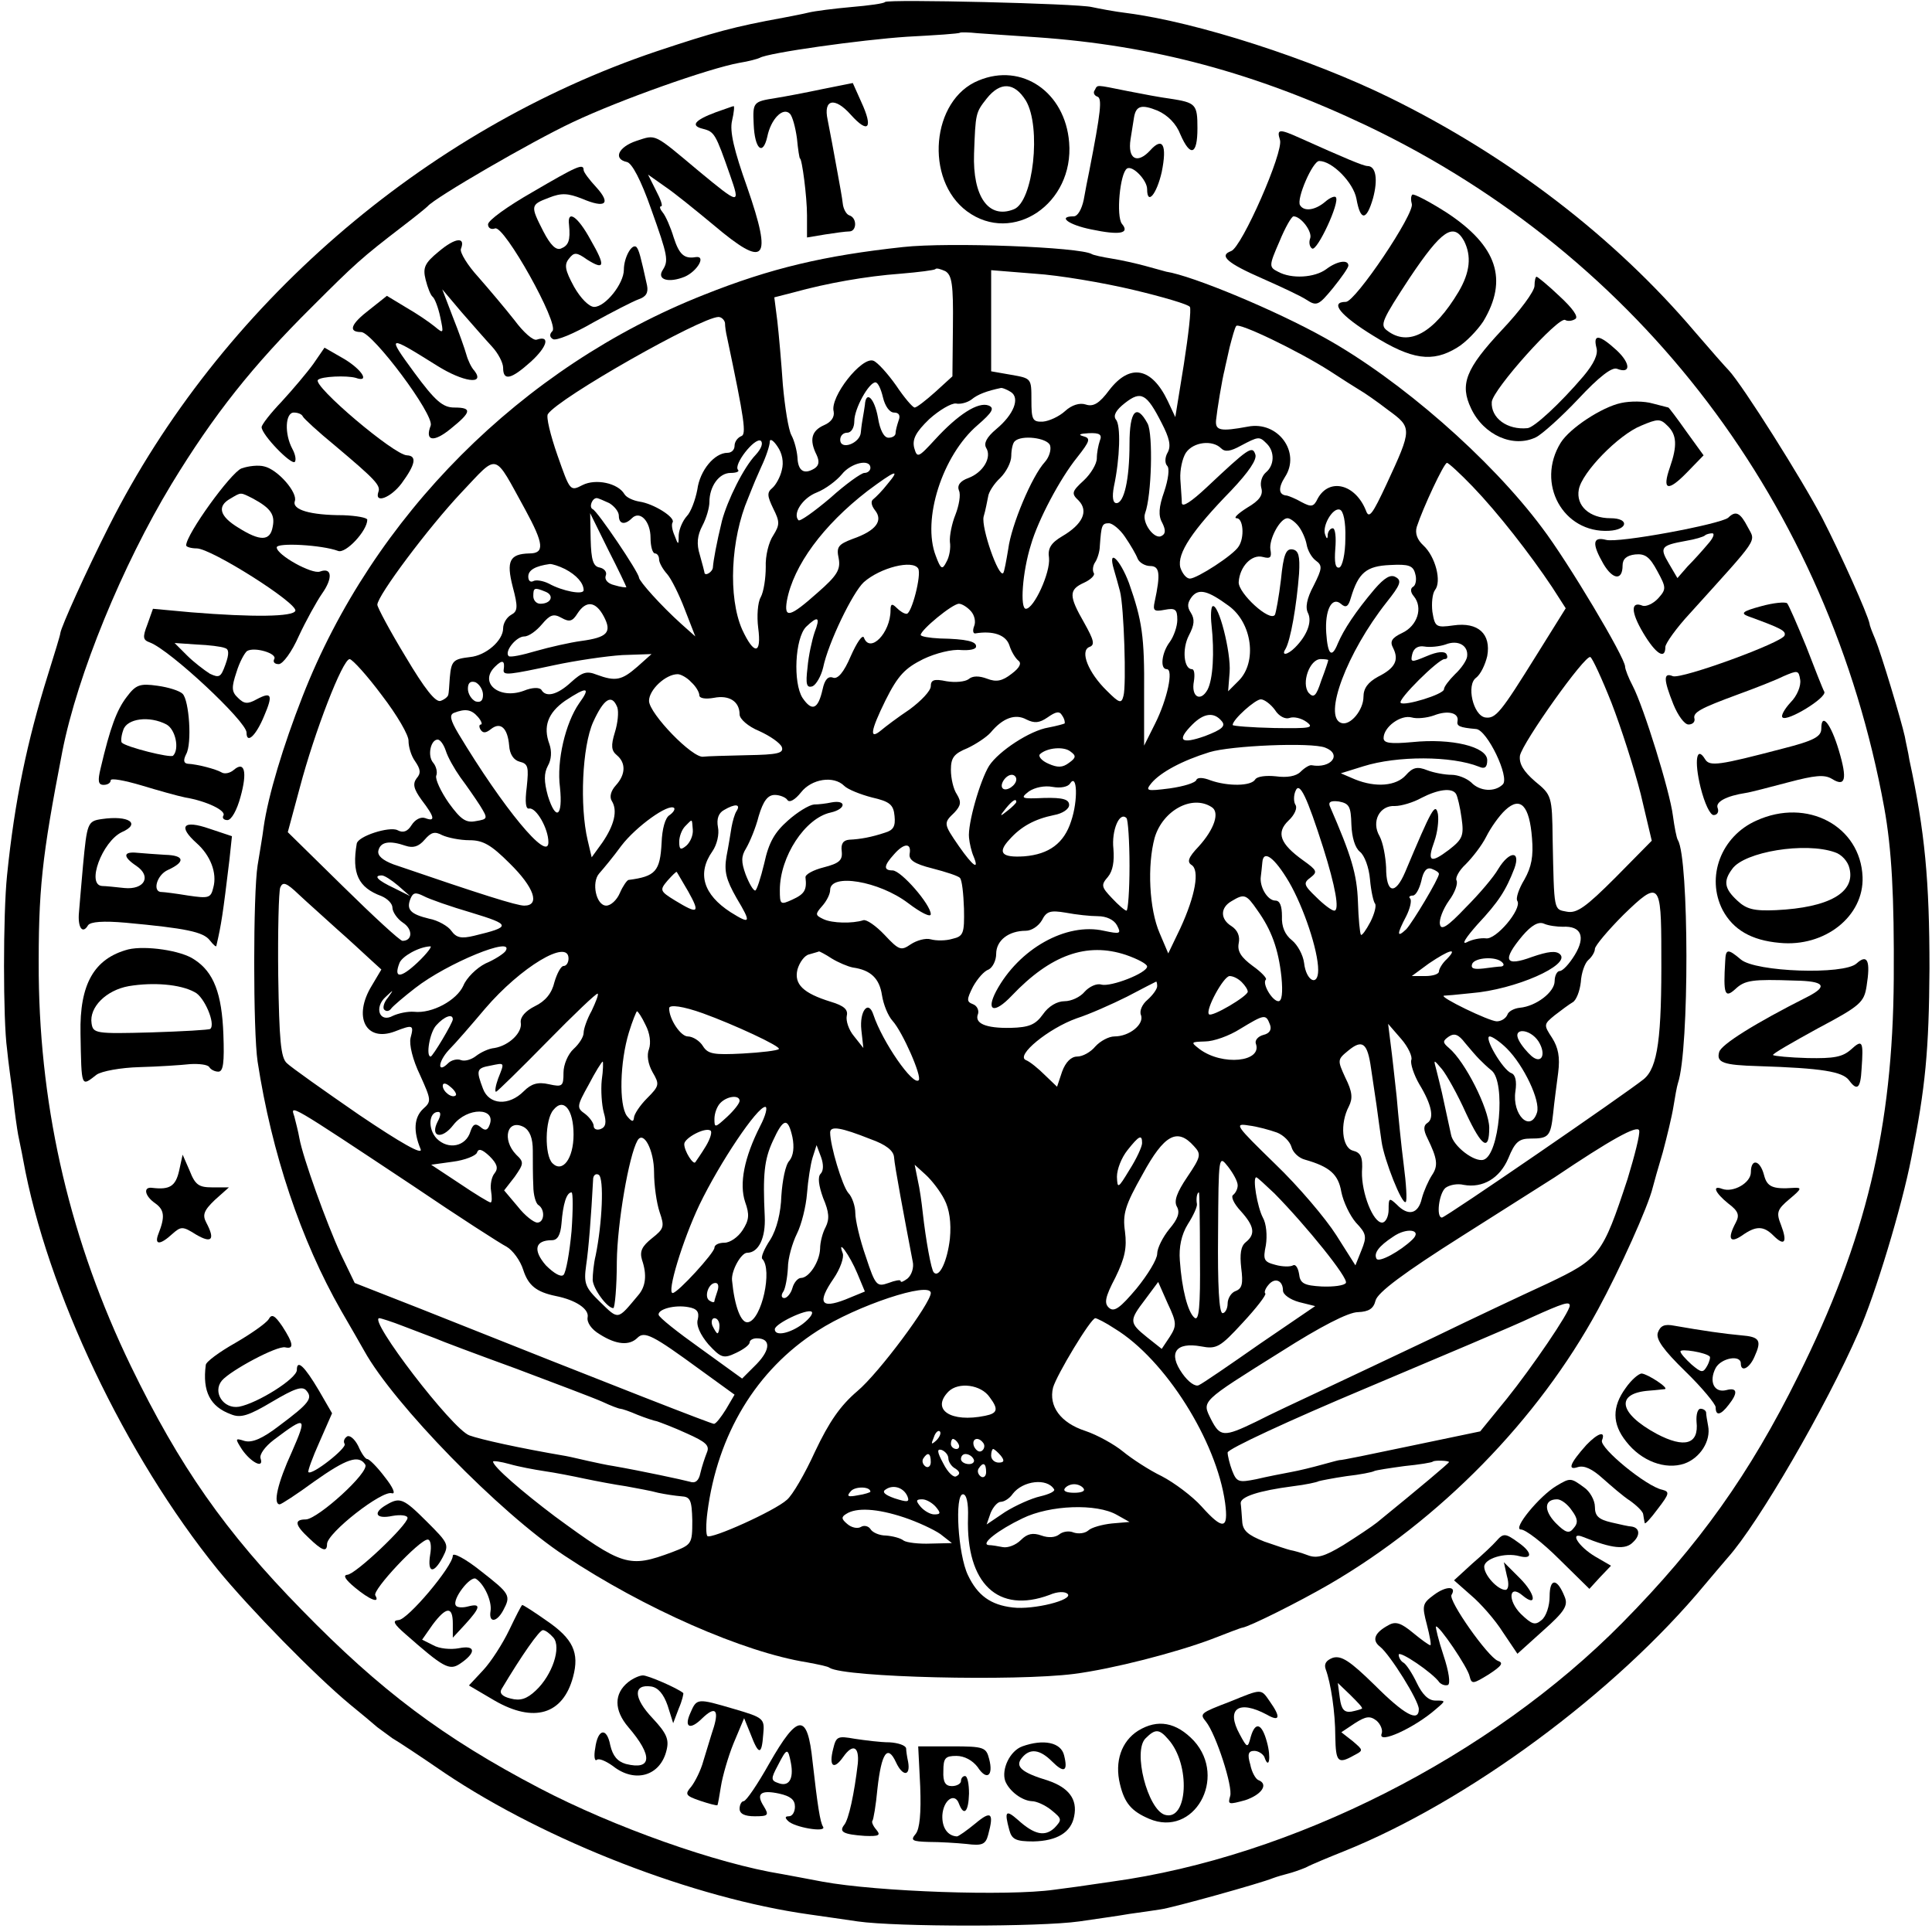 <?xml version="1.0" standalone="no"?>
<!DOCTYPE svg PUBLIC "-//W3C//DTD SVG 20010904//EN"
 "http://www.w3.org/TR/2001/REC-SVG-20010904/DTD/svg10.dtd">
<svg version="1.0" xmlns="http://www.w3.org/2000/svg"
 width="384pt" height="384pt" viewBox="0 0 384 384"
 preserveAspectRatio="xMidYMid meet">
<g transform="translate(0,384) scale(0.1,-0.1)"
fill="#000000" stroke="none">
<path d="M1759 3836 c-2 -3 -32 -7 -67 -10 -34 -3 -73 -8 -85 -11 -12 -3 -34
-7 -49 -10 -99 -18 -139 -29 -253 -67 -463 -156 -868 -507 -1088 -943 -47 -93
-95 -200 -97 -213 0 -4 -12 -42 -25 -84 -41 -131 -66 -250 -81 -398 -8 -77 -8
-288 0 -345 2 -22 8 -65 12 -95 3 -30 8 -64 10 -75 2 -11 7 -33 10 -50 47
-260 203 -588 387 -815 63 -77 193 -210 263 -268 21 -17 46 -38 54 -45 8 -6
22 -16 30 -22 9 -5 56 -36 104 -69 203 -136 496 -249 724 -281 20 -3 64 -9 97
-14 77 -11 362 -11 440 0 33 5 78 11 100 15 22 3 50 7 62 9 23 3 199 52 223
62 8 3 22 7 30 9 8 2 23 7 35 12 11 6 45 20 75 32 247 99 540 315 719 531 14
17 35 41 45 53 61 68 196 301 260 448 33 74 86 249 105 347 28 139 35 214 36
376 0 174 -9 272 -40 415 -2 14 -7 34 -9 46 -7 32 -47 165 -59 194 -6 14 -11
27 -11 30 -4 20 -58 140 -94 210 -39 75 -158 264 -186 294 -6 6 -36 40 -66 75
-162 191 -372 351 -608 467 -157 77 -383 150 -522 168 -25 3 -56 9 -70 12 -28
7 -405 16 -411 10z m301 -70 c232 -16 436 -71 657 -176 544 -260 918 -753
1028 -1355 15 -83 20 -176 19 -340 -2 -296 -55 -519 -190 -790 -96 -194 -197
-336 -349 -490 -262 -266 -657 -466 -1016 -515 -46 -7 -97 -14 -114 -16 -92
-13 -351 -4 -460 16 -27 5 -63 12 -80 15 -131 21 -336 94 -483 171 -191 100
-316 194 -472 354 -152 155 -243 285 -340 485 -119 246 -180 504 -183 776 -1
171 6 234 47 446 30 152 119 369 217 531 84 138 161 235 279 352 86 86 98 97
180 160 25 19 47 37 50 40 14 17 207 129 288 167 95 45 271 107 331 118 19 3
37 8 41 10 16 10 202 36 293 42 56 3 103 6 105 8 1 1 17 1 35 -1 17 -1 70 -5
117 -8z"/>
<path d="M1945 3680 c-94 -38 -108 -197 -23 -260 91 -67 213 15 203 137 -8
100 -94 159 -180 123z m94 -40 c31 -52 15 -201 -24 -216 -50 -20 -82 25 -79
111 3 80 3 81 25 109 27 34 55 33 78 -4z"/>
<path d="M1635 3663 c-33 -7 -75 -15 -94 -18 -44 -7 -45 -8 -43 -52 2 -49 18
-64 27 -25 7 35 31 60 45 46 5 -5 11 -27 14 -49 2 -22 5 -40 6 -40 4 0 14 -76
14 -113 l0 -44 36 6 c19 3 41 6 48 6 15 0 16 27 0 32 -6 2 -12 13 -13 24 -1
10 -6 37 -10 59 -4 22 -9 49 -11 60 -2 11 -6 32 -9 47 -9 41 14 46 46 10 35
-39 45 -27 21 25 l-17 38 -60 -12z"/>
<path d="M2176 3661 c-4 -5 -1 -11 5 -13 10 -3 7 -30 -16 -148 -3 -14 -8 -40
-11 -57 -4 -19 -12 -33 -20 -33 -33 0 -10 -17 35 -26 57 -12 77 -8 61 11 -12
15 -4 101 10 110 11 7 40 -23 40 -41 0 -33 19 -10 29 34 11 54 2 71 -23 43
-26 -28 -45 -17 -39 22 3 18 6 37 7 44 4 23 15 26 47 13 20 -9 37 -26 45 -47
20 -46 34 -41 34 12 0 48 -3 51 -55 59 -16 2 -54 9 -84 15 -65 13 -59 13 -65
2z"/>
<path d="M1423 3617 c-43 -16 -51 -27 -26 -33 23 -6 25 -9 54 -92 21 -60 19
-59 -61 7 -92 77 -85 74 -125 61 -36 -12 -47 -36 -19 -42 10 -2 28 -36 48 -93
34 -95 35 -103 23 -122 -12 -19 12 -26 44 -13 25 11 43 42 22 39 -23 -4 -33 5
-44 39 -6 20 -16 43 -22 50 -5 6 -7 12 -3 12 4 0 -1 14 -10 31 l-16 32 34 -24
c18 -12 61 -47 96 -76 104 -88 118 -72 67 75 -26 73 -35 111 -30 132 4 17 5
30 3 29 -2 0 -17 -6 -35 -12z"/>
<path d="M2544 3562 c8 -23 -76 -214 -97 -221 -25 -9 -8 -24 63 -55 36 -16 75
-34 87 -42 20 -13 24 -11 52 23 17 21 31 41 31 45 0 13 -23 9 -44 -7 -23 -17
-69 -20 -96 -5 -18 9 -18 12 3 60 11 27 24 50 28 50 15 0 38 -31 33 -44 -3 -8
-1 -17 4 -20 10 -6 56 93 47 102 -2 3 -12 -1 -21 -9 -20 -17 -42 -20 -50 -7
-8 12 25 88 38 88 26 0 68 -43 74 -75 8 -45 20 -44 33 1 10 37 6 64 -11 64 -8
0 -46 16 -135 56 -40 18 -46 18 -39 -4z"/>
<path d="M1058 3458 c-49 -28 -88 -56 -88 -64 0 -7 6 -11 14 -8 18 7 128 -190
114 -204 -6 -6 -6 -12 1 -16 6 -4 42 11 80 33 38 21 79 42 90 46 15 5 20 13
17 28 -13 59 -16 70 -21 76 -9 8 -25 -21 -25 -45 0 -28 -37 -74 -59 -74 -10 0
-27 17 -40 40 -18 33 -20 44 -10 56 10 13 15 13 36 -2 35 -22 37 -13 7 39 -26
48 -47 61 -43 30 3 -31 -1 -41 -16 -47 -10 -4 -21 7 -35 34 -26 51 -26 53 11
67 25 10 38 9 66 -2 47 -20 58 -10 28 23 -14 15 -25 30 -25 34 0 14 -13 8
-102 -44z"/>
<path d="M2807 3453 c-3 -3 -3 -11 -1 -18 7 -18 -112 -195 -131 -195 -33 0
-11 -27 54 -67 77 -48 118 -54 167 -24 17 10 40 34 52 52 50 83 28 150 -72
216 -36 23 -67 39 -69 36z m103 -92 c15 -30 12 -62 -11 -101 -49 -82 -99 -110
-142 -77 -15 11 -10 21 45 105 63 94 87 111 108 73z"/>
<path d="M872 3340 c-28 -23 -32 -32 -26 -56 4 -16 10 -31 14 -34 4 -3 11 -21
15 -40 7 -33 7 -34 -11 -19 -11 9 -36 26 -57 38 l-38 23 -34 -27 c-38 -29 -44
-45 -17 -45 23 -1 146 -165 138 -186 -12 -31 6 -34 40 -6 41 33 43 42 7 42
-23 0 -38 13 -80 70 -55 75 -53 75 46 13 51 -32 96 -39 74 -10 -6 6 -13 21
-16 32 -3 11 -15 45 -27 75 l-21 55 38 -45 c21 -24 48 -55 61 -69 12 -13 22
-32 22 -42 0 -27 16 -23 55 12 33 30 39 53 12 44 -7 -3 -27 15 -44 38 -18 23
-51 62 -72 86 -22 24 -37 49 -35 56 10 25 -11 23 -44 -5z"/>
<path d="M1795 3349 c-157 -17 -263 -42 -396 -95 -362 -143 -658 -440 -798
-799 -38 -97 -68 -196 -77 -259 -2 -17 -8 -51 -12 -76 -9 -57 -9 -330 0 -390
28 -182 86 -355 166 -495 19 -33 40 -69 46 -80 58 -105 269 -322 398 -407 158
-105 356 -192 482 -212 21 -4 42 -8 45 -11 31 -19 369 -27 486 -12 77 10 201
42 273 69 31 12 59 23 62 23 15 3 108 49 172 86 220 128 415 327 534 546 43
79 100 205 109 243 2 8 11 40 20 70 8 30 18 71 21 90 3 19 7 41 9 47 23 67 22
447 0 483 -3 5 -7 27 -10 49 -6 48 -58 216 -80 258 -8 15 -15 33 -15 38 0 18
-114 209 -165 276 -103 138 -282 294 -431 377 -98 55 -264 124 -316 132 -4 1
-22 6 -40 11 -18 5 -49 12 -68 15 -19 3 -37 7 -40 9 -23 14 -284 24 -375 14z
m99 -157 l-1 -100 -34 -31 c-19 -17 -37 -31 -41 -31 -4 0 -21 20 -37 44 -17
24 -37 46 -45 49 -23 9 -87 -72 -79 -101 2 -11 -5 -21 -19 -27 -25 -11 -30
-29 -15 -59 6 -13 5 -21 -4 -27 -21 -13 -33 -5 -34 22 -1 13 -6 33 -12 44 -6
11 -13 56 -17 100 -3 44 -8 101 -11 127 l-6 47 39 10 c65 18 143 32 212 37 36
3 67 7 69 9 2 3 11 0 20 -4 13 -8 16 -26 15 -109z m358 72 c59 -14 110 -29
113 -34 3 -5 -3 -56 -12 -114 l-17 -105 -15 32 c-32 67 -75 75 -116 22 -20
-27 -32 -34 -47 -29 -12 4 -28 -1 -41 -13 -12 -11 -32 -20 -44 -21 -21 -1 -23
4 -23 43 0 43 0 43 -40 50 l-40 7 0 100 0 101 87 -7 c48 -3 136 -18 195 -32z
m-811 -66 c0 -7 2 -20 4 -28 35 -166 39 -194 28 -197 -7 -3 -13 -11 -13 -19 0
-8 -6 -14 -14 -14 -26 0 -55 -35 -60 -73 -4 -21 -13 -45 -21 -53 -8 -9 -15
-25 -16 -37 0 -21 -1 -21 -8 -2 -5 11 -7 23 -4 27 5 10 -38 37 -66 41 -12 2
-26 8 -30 15 -13 22 -57 31 -83 18 -25 -13 -25 -12 -50 59 -14 40 -23 77 -19
82 21 32 303 192 339 193 6 0 12 -6 13 -12z m1203 -96 c23 -15 48 -31 58 -37
9 -5 35 -23 57 -40 48 -35 48 -37 -3 -147 -28 -60 -35 -70 -41 -53 -21 53 -73
66 -96 24 -8 -17 -13 -17 -32 -7 -12 7 -25 12 -29 13 -17 1 -18 15 -4 37 32
49 -14 112 -74 100 -54 -10 -65 -8 -63 13 2 20 12 81 17 100 1 6 6 26 10 45 5
19 10 38 13 42 4 8 123 -49 187 -90z m-889 -52 c4 -17 13 -30 22 -30 10 0 13
-6 9 -16 -3 -9 -6 -20 -6 -25 0 -5 -6 -9 -14 -9 -9 0 -17 15 -21 40 -7 39 -24
55 -26 25 -1 -8 -3 -19 -4 -25 -1 -5 -3 -18 -4 -29 -1 -22 -41 -37 -41 -15 0
8 6 14 14 14 8 0 14 10 14 23 0 25 29 77 42 77 5 0 11 -13 15 -30z m254 11
c19 -12 6 -45 -29 -74 -19 -16 -25 -28 -20 -37 12 -19 -6 -49 -35 -60 -17 -6
-23 -15 -19 -25 4 -8 0 -30 -7 -48 -7 -17 -12 -42 -11 -54 2 -12 -1 -30 -7
-40 -8 -16 -11 -15 -21 12 -28 72 13 200 83 260 30 26 34 34 22 39 -21 8 -61
-18 -106 -67 -34 -37 -36 -38 -42 -17 -4 17 3 31 30 57 20 18 44 32 53 31 9
-2 23 2 31 8 12 10 30 17 59 23 3 0 11 -3 19 -8z m300 -62 c15 -29 19 -45 12
-58 -6 -10 -6 -22 -1 -27 5 -5 2 -27 -6 -51 -11 -31 -12 -48 -4 -62 7 -14 7
-22 -1 -26 -14 -9 -40 26 -33 45 13 35 16 157 5 178 -22 41 -36 26 -36 -40 0
-72 -11 -118 -26 -118 -7 0 -9 12 -5 33 12 56 14 122 4 133 -6 8 0 19 18 33
32 25 43 19 73 -40z m-123 -35 c-3 -9 -6 -24 -6 -35 0 -11 -12 -31 -26 -44
-24 -22 -25 -26 -10 -40 20 -21 8 -47 -33 -71 -22 -13 -29 -24 -26 -43 3 -29
-30 -101 -46 -101 -12 0 -7 73 10 127 14 49 58 132 92 174 26 33 27 38 12 42
-11 3 -7 5 11 6 22 1 27 -3 22 -15z m-684 -28 c-24 -25 -56 -90 -67 -131 -11
-45 -17 -79 -18 -92 0 -10 -17 -20 -17 -10 0 1 -4 16 -9 34 -7 22 -5 39 5 58
8 15 14 36 14 47 0 31 19 58 42 58 12 0 18 3 15 6 -10 10 33 65 45 58 5 -4 2
-15 -10 -28z m52 -30 c-3 -14 -12 -30 -19 -36 -11 -9 -10 -16 2 -41 13 -26 13
-32 0 -53 -9 -13 -16 -41 -15 -63 0 -22 -4 -49 -10 -60 -6 -10 -8 -38 -5 -61
7 -53 -8 -55 -32 -3 -28 64 -23 179 12 261 3 8 7 17 8 20 1 3 9 22 18 42 10
21 17 43 17 50 0 7 7 3 15 -9 10 -14 13 -32 9 -47z m533 49 c3 -9 -2 -24 -10
-33 -26 -28 -67 -126 -73 -173 -4 -24 -8 -46 -10 -48 -9 -10 -44 90 -39 112 4
13 7 31 9 40 1 9 12 26 24 37 12 12 22 31 22 44 0 12 3 26 7 29 13 13 64 7 70
-8z m431 3 c16 -16 15 -43 -2 -57 -8 -7 -12 -20 -9 -31 4 -14 -4 -25 -28 -39
-19 -12 -28 -21 -21 -21 13 0 16 -38 4 -56 -10 -17 -83 -64 -97 -64 -7 0 -15
10 -19 22 -7 28 24 74 101 153 35 37 52 62 48 72 -6 18 -14 12 -97 -66 -30
-28 -48 -40 -49 -31 0 8 -2 30 -3 48 -1 18 4 41 11 52 15 22 53 26 70 9 8 -8
19 -6 39 5 36 19 37 19 52 4z m-1474 -131 c37 -68 39 -87 8 -87 -39 -1 -46
-15 -33 -66 11 -41 10 -49 -3 -56 -9 -5 -16 -17 -16 -27 0 -24 -34 -54 -66
-57 -33 -4 -37 -7 -40 -41 -1 -16 -2 -31 -3 -34 -1 -4 -7 -9 -15 -12 -10 -4
-32 24 -70 88 -31 51 -56 98 -56 103 0 18 102 154 167 223 75 79 63 82 127
-34z m686 83 c0 -5 -5 -10 -12 -10 -6 0 -37 -22 -68 -50 -32 -27 -60 -47 -63
-44 -12 13 8 44 36 55 18 7 40 24 50 36 18 23 57 32 57 13z m1197 -37 c50 -52
114 -134 158 -200 l27 -42 -58 -93 c-71 -114 -81 -127 -102 -124 -24 4 -38 65
-18 79 9 7 18 26 22 43 8 44 -18 68 -67 61 -35 -5 -37 -3 -42 27 -2 17 0 36 5
43 14 17 1 67 -23 89 -12 11 -17 24 -13 37 12 37 54 127 60 127 3 0 26 -21 51
-47z m-1163 5 c-10 -13 -23 -26 -28 -30 -6 -4 -4 -13 3 -22 17 -21 2 -41 -44
-57 -29 -11 -33 -16 -28 -39 4 -22 -3 -34 -42 -68 -55 -49 -67 -52 -61 -16 13
70 72 150 160 218 55 41 67 46 40 14z m-553 -38 c10 -6 19 -17 19 -25 0 -17
12 -19 26 -5 16 16 37 -6 37 -39 0 -17 4 -31 9 -31 4 0 8 -5 8 -12 0 -6 7 -19
16 -29 8 -9 24 -41 35 -70 l21 -54 -28 25 c-40 36 -83 84 -84 92 0 10 -83 133
-92 136 -8 4 -1 22 8 22 3 0 14 -5 25 -10z m1463 -70 c0 -31 -6 -56 -12 -58
-8 -2 -10 10 -8 37 2 23 0 41 -5 41 -5 0 -9 -6 -10 -12 0 -10 -2 -10 -5 -1 -7
17 15 55 29 50 7 -2 12 -24 11 -57z m-1429 -97 c-1 -1 -11 0 -24 4 -13 3 -20
11 -17 19 3 7 -3 14 -12 16 -13 2 -17 15 -18 56 l-1 52 36 -73 c20 -39 36 -73
36 -74z m1336 121 c7 -9 14 -25 16 -36 2 -12 10 -26 18 -32 14 -10 13 -16 -4
-50 -14 -26 -17 -44 -11 -55 8 -17 -2 -44 -26 -68 -15 -15 -28 -17 -19 -3 10
17 22 85 27 150 2 35 -1 46 -13 48 -13 2 -18 -10 -23 -60 -4 -34 -10 -66 -12
-70 -10 -15 -73 43 -72 65 2 31 26 56 48 50 15 -4 18 -1 15 15 -3 20 19 62 34
62 5 0 15 -7 22 -16z m-345 -21 c11 -16 22 -35 25 -43 3 -8 15 -15 25 -15 19
0 21 -15 9 -71 -4 -18 -1 -20 20 -16 21 4 25 1 25 -20 0 -13 -7 -33 -15 -44
-16 -21 -20 -54 -6 -54 14 0 1 -60 -23 -108 l-22 -44 0 104 c1 113 -4 145 -30
219 -18 48 -43 71 -30 27 4 -13 9 -32 12 -43 8 -30 13 -187 7 -208 -4 -16 -8
-15 -33 10 -37 36 -54 79 -35 87 12 4 9 14 -10 48 -31 54 -31 66 0 80 13 6 22
15 19 19 -3 5 -2 15 3 22 4 6 9 21 9 32 3 41 4 45 18 45 7 0 22 -12 32 -27z
m-1113 -64 c23 -12 37 -28 37 -42 0 -10 -42 -2 -69 13 -12 6 -26 8 -31 5 -6
-3 -10 1 -10 9 0 13 14 21 43 25 5 0 18 -4 30 -10z m702 1 c7 -12 -13 -90 -23
-90 -5 0 -13 5 -20 12 -9 9 -12 8 -12 -5 0 -45 -41 -87 -53 -54 -3 6 -14 -10
-26 -37 -14 -33 -26 -46 -35 -43 -10 4 -17 -4 -21 -23 -9 -40 -21 -45 -40 -17
-19 30 -15 118 7 141 24 23 29 20 17 -11 -5 -15 -12 -46 -14 -70 -4 -33 -2
-41 10 -37 7 3 17 20 21 37 10 49 59 150 81 170 33 29 97 45 108 27z m988 -11
c3 -10 1 -22 -4 -25 -6 -3 -6 -11 1 -19 19 -23 7 -59 -23 -73 -21 -10 -25 -17
-18 -30 12 -24 4 -40 -30 -57 -20 -11 -29 -23 -29 -40 0 -26 -26 -58 -44 -52
-37 12 11 140 90 240 27 34 31 43 18 50 -10 6 -22 -1 -42 -24 -38 -45 -61 -80
-73 -108 -12 -30 -20 -23 -23 21 -3 45 11 73 29 58 10 -9 15 -6 20 12 15 50
31 63 78 65 37 2 46 -1 50 -18z m-1729 -35 c18 -7 12 -24 -10 -24 -8 0 -14 7
-14 15 0 17 2 18 24 9z m1358 -28 c47 -34 57 -112 20 -149 l-21 -21 3 38 c3
39 -22 138 -34 131 -3 -2 -4 -19 -2 -37 6 -55 3 -108 -8 -129 -14 -25 -33 -14
-27 17 2 13 1 24 -4 24 -16 0 -20 40 -6 67 11 21 12 32 4 45 -8 12 -7 20 2 32
14 17 32 12 73 -18z m-1242 -21 c17 -32 7 -42 -45 -49 -22 -3 -62 -12 -90 -20
-27 -8 -51 -13 -54 -10 -9 9 15 39 31 39 9 0 24 11 35 24 16 19 23 22 39 13
16 -9 22 -7 32 9 17 26 36 24 52 -6z m730 10 c7 -8 10 -21 6 -30 -3 -8 -2 -14
2 -14 36 6 61 -3 68 -23 4 -13 12 -26 18 -31 7 -5 3 -14 -13 -26 -19 -15 -31
-17 -49 -10 -16 6 -29 6 -37 -1 -7 -5 -26 -7 -44 -4 -24 5 -31 3 -31 -10 0 -9
-19 -29 -42 -46 -24 -16 -49 -35 -56 -41 -25 -21 -22 -2 8 59 25 50 39 64 75
82 25 12 58 20 75 18 16 -1 30 1 30 7 1 10 -19 15 -72 16 -21 1 -38 4 -38 7 0
10 63 62 76 62 6 0 17 -7 24 -15z m986 -90 c-1 -8 -12 -24 -24 -35 -12 -12
-22 -25 -22 -30 0 -10 -79 -34 -86 -27 -7 6 75 87 87 87 6 0 7 4 4 10 -4 6
-18 5 -39 -4 -31 -13 -33 -13 -29 4 3 12 12 17 24 15 11 -2 30 0 42 4 25 10
46 -2 43 -24z m-1649 -20 c-31 -27 -43 -30 -81 -16 -20 8 -29 5 -51 -15 -27
-25 -50 -31 -59 -15 -4 5 -18 5 -35 -2 -49 -18 -90 16 -57 48 15 15 20 12 17
-7 -1 -11 12 -9 101 10 42 9 103 18 135 20 l58 2 -28 -25z m1936 -72 c19 -49
45 -130 58 -181 l22 -93 -72 -73 c-59 -59 -77 -72 -97 -68 -26 5 -25 -1 -28
144 -1 86 -2 88 -35 115 -23 20 -32 35 -30 51 5 26 130 202 140 196 4 -2 23
-43 42 -91z m-2444 15 c30 -39 54 -80 53 -91 0 -11 5 -29 13 -40 11 -16 12
-24 3 -34 -8 -11 -6 -21 10 -43 26 -34 28 -44 7 -36 -9 3 -20 -3 -27 -14 -8
-13 -17 -16 -28 -10 -16 8 -79 -12 -81 -27 -10 -59 3 -87 49 -104 12 -5 22
-15 22 -23 0 -8 9 -22 21 -30 20 -13 19 -36 -1 -36 -5 0 -58 49 -118 108
l-110 108 24 89 c29 110 85 255 99 255 6 -1 35 -33 64 -72z m1881 70 c0 -2 -6
-20 -14 -41 -10 -31 -15 -35 -25 -24 -15 19 2 67 24 67 8 0 15 -1 15 -2z
m-1266 -44 c9 -8 16 -20 16 -26 0 -6 12 -8 29 -5 30 6 51 -7 51 -33 0 -9 17
-24 39 -33 22 -10 42 -24 45 -32 4 -12 -8 -15 -69 -16 -41 -1 -81 -2 -87 -3
-21 -4 -108 86 -108 111 0 22 33 53 57 53 6 0 19 -7 27 -16z m-414 -25 c0 -12
-5 -16 -15 -13 -8 4 -15 15 -15 25 0 12 5 16 15 13 8 -4 15 -15 15 -25z m191
-17 c-27 -39 -45 -114 -38 -167 6 -58 -8 -68 -24 -17 -8 29 -8 45 0 60 7 12 8
29 3 43 -13 35 -3 62 31 86 44 29 52 28 28 -5z m76 -8 c3 -9 1 -31 -5 -50 -8
-26 -7 -36 4 -45 18 -15 18 -38 -2 -60 -10 -11 -13 -23 -8 -31 12 -19 5 -48
-19 -83 l-21 -29 -8 34 c-16 68 -11 186 11 235 21 46 37 57 48 29z m1307 -5
c8 -13 21 -19 29 -16 8 3 23 0 34 -8 16 -12 7 -13 -64 -12 -46 1 -83 4 -83 6
0 11 45 51 56 51 7 0 20 -10 28 -21z m-1584 -14 c7 -8 9 -15 6 -15 -4 0 -4 -5
-1 -10 5 -8 11 -7 21 1 19 15 33 2 36 -33 1 -17 9 -29 21 -32 17 -4 18 -11 14
-50 -4 -31 -2 -45 5 -43 14 2 38 -40 38 -67 0 -41 -90 68 -179 216 -16 27 -18
37 -9 41 23 9 35 7 48 -8z m1166 -13 c-2 -1 -16 -5 -32 -8 -37 -6 -99 -47
-118 -76 -18 -29 -43 -116 -40 -143 1 -11 5 -28 9 -37 12 -29 -1 -20 -29 20
-31 45 -31 46 -9 67 13 14 14 21 5 36 -7 10 -12 32 -12 49 0 24 6 32 33 43 17
8 38 22 46 31 24 29 49 38 71 26 16 -8 26 -7 42 4 17 12 24 13 29 4 5 -7 6
-14 5 -16z m781 5 c-2 -10 3 -13 37 -16 22 -2 67 -96 53 -110 -16 -16 -46 -14
-63 4 -9 8 -26 15 -39 15 -13 0 -35 4 -48 9 -20 8 -29 6 -43 -10 -19 -21 -59
-25 -101 -8 l-28 12 45 14 c67 21 175 21 230 -1 11 -5 16 -1 16 13 0 27 -71
44 -149 36 -44 -4 -57 -2 -57 8 0 22 34 47 56 41 10 -3 30 -1 44 4 28 11 50 5
47 -11z m-469 0 c9 -10 1 -17 -33 -30 -48 -17 -57 -9 -25 23 23 23 43 25 58 7z
m-1542 -59 c4 -13 17 -36 29 -53 12 -16 30 -42 39 -56 16 -26 16 -27 -8 -31
-20 -4 -30 3 -54 36 -16 23 -27 47 -25 54 3 7 0 19 -6 26 -12 14 -5 46 9 46 5
0 12 -10 16 -22z m1239 -24 c-13 -10 -23 -10 -41 -2 -14 6 -21 15 -17 19 14
13 48 16 61 5 11 -8 11 -12 -3 -22z m509 30 c34 -13 12 -42 -27 -35 -4 1 -14
-5 -22 -13 -9 -9 -27 -12 -49 -9 -19 2 -37 0 -41 -6 -8 -14 -55 -14 -89 -2
-15 6 -26 6 -28 1 -2 -6 -25 -13 -53 -17 -47 -6 -49 -5 -36 11 18 21 60 44
115 61 42 13 202 20 230 9z m-614 -63 c0 -12 -20 -25 -27 -18 -7 7 6 27 18 27
5 0 9 -4 9 -9z m-342 -13 c7 -7 32 -17 55 -23 35 -8 43 -14 45 -37 2 -20 -2
-28 -19 -33 -27 -9 -49 -13 -71 -14 -12 -1 -17 -8 -15 -23 2 -18 -5 -24 -36
-32 -20 -5 -37 -14 -36 -20 3 -25 -2 -33 -26 -44 -24 -11 -25 -10 -25 19 0 66
50 143 101 154 31 7 32 26 1 20 -9 -2 -25 -4 -34 -4 -10 -1 -33 -15 -52 -32
-26 -23 -38 -43 -47 -85 -7 -29 -15 -54 -18 -54 -4 0 -12 14 -19 32 -9 25 -9
36 1 52 7 12 19 40 25 64 9 30 18 42 32 42 10 0 22 -5 25 -10 4 -6 15 0 27 15
21 27 65 34 86 13z m451 -70 c-14 -44 -44 -66 -93 -70 -45 -3 -54 7 -30 33 23
26 50 41 89 49 17 3 30 12 30 20 0 11 -12 15 -50 14 -45 -2 -48 -1 -30 13 12
8 31 12 47 9 16 -3 31 0 35 7 14 21 16 -34 2 -75z m501 -53 c24 -76 33 -125
22 -125 -5 0 -21 12 -36 27 -25 24 -26 28 -11 39 14 11 13 14 -15 34 -46 33
-54 55 -29 79 12 11 18 25 14 31 -4 6 -4 19 0 28 8 20 23 -13 55 -113z m264
107 c3 -5 8 -26 11 -48 5 -35 2 -42 -25 -63 -37 -28 -44 -24 -29 17 6 17 9 41
7 54 -5 24 -12 11 -65 -115 -20 -47 -38 -43 -38 9 -1 21 -6 49 -13 62 -17 29
0 62 31 60 12 0 36 7 52 16 33 17 61 21 69 8z m-874 -16 c0 -2 -8 -10 -17 -17
-16 -13 -17 -12 -4 4 13 16 21 21 21 13z m388 -10 c17 -10 6 -44 -26 -79 -20
-21 -23 -30 -14 -36 17 -10 8 -61 -22 -126 l-24 -50 -17 40 c-21 48 -25 135
-10 190 16 54 74 86 113 61z m278 -35 c1 -25 7 -46 17 -54 9 -7 18 -31 20 -55
2 -23 7 -45 10 -48 3 -4 -1 -20 -9 -36 -9 -17 -17 -28 -19 -26 -2 2 -5 32 -6
66 -2 55 -13 91 -56 190 -3 8 2 11 18 9 21 -4 24 -10 25 -46z m359 -27 c3 -36
-1 -57 -15 -82 -11 -18 -18 -38 -14 -43 9 -16 -43 -78 -63 -74 -10 1 -27 -2
-38 -8 -11 -5 -1 10 21 35 43 46 57 68 74 112 13 36 -10 35 -32 -1 -9 -16 -38
-50 -65 -77 -36 -38 -49 -46 -51 -33 -2 9 6 30 18 47 12 16 18 34 15 40 -3 5
5 20 18 32 13 13 32 37 41 55 9 18 26 42 38 53 30 28 48 9 53 -56z m-1714 46
c-9 -5 -15 -28 -16 -55 -3 -57 -12 -67 -66 -74 -3 -1 -11 -12 -17 -26 -6 -14
-18 -25 -27 -25 -20 0 -30 46 -14 64 8 9 28 33 44 55 29 38 94 85 105 75 2 -3
-2 -9 -9 -14z m133 8 c-4 -6 -8 -21 -10 -32 -2 -12 -6 -38 -10 -58 -5 -30 -1
-46 20 -83 30 -50 28 -53 -12 -28 -54 35 -67 77 -36 121 9 13 14 34 11 48 -3
16 1 28 12 34 22 13 34 12 25 -2z m781 -109 c0 -49 -3 -89 -6 -89 -3 0 -16 11
-29 25 -21 22 -22 26 -8 42 10 12 13 31 11 56 -4 36 12 75 26 61 3 -3 6 -46 6
-95z m-868 72 c1 -11 -5 -25 -13 -32 -11 -9 -14 -8 -14 8 0 10 5 24 12 31 15
15 13 16 15 -7z m-444 -21 c27 0 43 -9 80 -46 49 -48 61 -84 29 -84 -15 0 -85
22 -260 82 -21 8 -32 17 -30 27 4 18 22 21 54 10 15 -5 26 -2 38 12 13 15 20
17 35 9 11 -5 35 -10 54 -10z m875 -27 c-2 -12 9 -20 45 -29 27 -7 52 -15 55
-19 4 -4 7 -31 8 -61 1 -49 -1 -55 -23 -60 -13 -4 -32 -4 -43 -1 -10 3 -28 -2
-40 -10 -19 -13 -23 -12 -52 19 -17 18 -36 31 -42 29 -22 -7 -62 -6 -79 2 -17
8 -17 10 -3 26 9 10 16 24 16 32 0 34 97 18 155 -26 25 -19 45 -29 45 -22 0
19 -59 87 -76 87 -18 0 -18 9 3 32 20 23 35 23 31 1z m754 -56 c29 -50 58
-136 58 -175 0 -34 -24 -22 -28 14 -2 16 -13 36 -24 45 -14 11 -21 27 -20 48
0 20 -4 31 -13 31 -16 0 -32 28 -29 48 1 6 2 19 3 28 2 26 24 10 53 -39z m298
16 c0 -9 -52 -96 -65 -110 -19 -18 -19 -10 0 26 8 16 11 31 8 35 -4 3 -1 6 5
6 6 0 13 13 17 29 4 20 11 28 21 24 8 -3 14 -7 14 -10z m-1492 -35 c24 -43 20
-46 -26 -18 -31 19 -31 21 -15 40 9 10 17 18 18 17 1 -1 11 -19 23 -39z m-577
12 l24 -21 -32 16 c-32 15 -42 25 -24 25 5 0 19 -9 32 -20z m-122 -86 c24 -21
54 -49 66 -60 l23 -21 -19 -32 c-38 -62 -12 -113 46 -91 36 14 38 13 31 -13
-3 -13 4 -43 19 -74 22 -49 23 -52 6 -67 -18 -17 -20 -44 -5 -80 5 -13 -39 12
-122 68 -71 49 -136 95 -144 103 -12 11 -15 46 -17 174 -1 88 1 167 4 175 5
12 12 10 37 -14 17 -16 51 -46 75 -68z m2633 -47 c1 -170 -7 -229 -35 -252
-36 -29 -394 -275 -401 -275 -12 0 -6 48 7 59 8 6 24 9 36 6 38 -7 72 13 89
53 13 32 21 39 44 39 36 0 40 4 45 50 2 21 7 57 10 81 4 31 0 50 -12 69 -17
26 -17 27 5 45 13 10 29 22 36 26 7 4 14 22 16 40 1 18 8 38 15 44 7 6 13 16
13 22 0 6 26 37 57 68 71 69 75 65 75 -75z m-2365 79 c79 -24 80 -28 5 -46
-25 -6 -35 -4 -45 10 -6 9 -27 21 -44 24 -37 9 -46 18 -37 40 5 12 10 13 26 5
11 -6 54 -21 95 -33z m1562 5 c28 -39 42 -77 48 -133 3 -31 1 -48 -6 -48 -12
0 -33 35 -25 43 3 2 -9 15 -26 27 -23 17 -31 29 -28 45 3 14 -2 26 -14 34 -23
14 -23 37 0 50 25 15 29 14 51 -18z m-317 -12 c17 0 32 -7 38 -18 9 -17 7 -18
-26 -11 -75 17 -169 -36 -214 -120 -21 -40 -4 -46 31 -9 77 81 149 107 227 81
23 -8 42 -18 42 -23 0 -13 -72 -41 -91 -36 -9 3 -24 -4 -33 -14 -9 -11 -27
-19 -40 -19 -15 0 -32 -10 -43 -26 -15 -21 -28 -26 -64 -27 -50 -1 -73 9 -65
28 2 7 -2 16 -10 19 -13 5 -13 9 0 35 9 16 22 31 31 34 8 4 15 18 15 31 0 27
25 46 59 46 11 0 25 9 32 21 9 18 17 20 47 15 21 -4 49 -7 64 -7z m924 -21
c37 2 46 -20 24 -56 -11 -18 -24 -32 -30 -32 -5 0 -10 -9 -10 -20 0 -22 -37
-50 -69 -53 -11 -1 -23 -7 -25 -14 -3 -7 -12 -13 -21 -13 -15 0 -116 49 -105
51 3 0 27 2 54 5 88 7 198 56 177 77 -8 8 -24 6 -56 -5 -54 -20 -60 -7 -19 42
18 21 32 29 43 24 9 -4 26 -6 37 -6z m-2276 -71 c-34 -32 -48 -32 -36 -1 5 13
38 32 61 33 5 1 -6 -14 -25 -32z m175 23 c-3 -5 -21 -17 -40 -25 -18 -9 -38
-29 -44 -44 -13 -29 -62 -56 -98 -52 -13 1 -31 -3 -42 -8 -27 -15 -38 17 -14
38 16 15 16 15 4 -2 -8 -9 -11 -21 -7 -24 4 -4 10 -3 14 3 4 5 25 23 47 40 64
50 199 105 180 74z m125 -15 c0 -8 -4 -15 -10 -15 -5 0 -13 -15 -18 -32 -5
-22 -18 -38 -39 -48 -18 -9 -29 -21 -28 -32 4 -20 -23 -46 -52 -51 -12 -1 -28
-9 -37 -16 -9 -7 -22 -11 -30 -8 -7 3 -19 0 -25 -6 -22 -22 -21 2 1 26 13 13
45 50 72 82 71 83 166 140 166 100z m523 0 c13 -8 32 -16 42 -18 36 -5 53 -22
58 -55 3 -19 12 -41 21 -51 20 -22 59 -111 52 -118 -11 -12 -72 76 -90 130
-10 31 -28 7 -24 -30 l4 -36 -19 24 c-10 12 -16 30 -14 40 3 12 -5 20 -32 28
-55 17 -73 35 -66 64 4 14 14 28 23 30 10 3 18 5 20 6 1 0 13 -6 25 -14z
m1223 -1 c-9 -8 -16 -20 -16 -25 0 -5 -12 -9 -27 -9 l-27 0 34 25 c40 27 59
33 36 9z m110 -7 c4 -4 3 -7 -2 -8 -5 0 -21 -2 -36 -4 -19 -2 -25 0 -22 9 5
13 48 16 60 3z m-518 -39 c7 -7 12 -15 12 -19 0 -9 -71 -51 -77 -45 -8 8 29
76 41 76 7 0 17 -5 24 -12z m-168 -8 c0 -6 -9 -18 -19 -27 -11 -9 -17 -23 -13
-31 6 -18 -23 -42 -53 -42 -11 0 -28 -9 -38 -20 -9 -11 -25 -20 -36 -20 -12 0
-23 -11 -30 -30 l-10 -30 -24 23 c-13 13 -30 27 -38 30 -21 9 45 63 101 83 25
8 70 28 100 43 30 16 56 29 58 30 1 0 2 -4 2 -9z m-1124 -49 c-9 -16 -16 -36
-16 -44 0 -8 -9 -22 -20 -32 -11 -10 -20 -31 -20 -47 0 -27 -2 -29 -29 -23
-22 5 -35 1 -50 -14 -30 -30 -69 -27 -81 5 -14 37 -13 41 15 46 29 6 28 7 15
-26 -5 -14 -7 -26 -4 -26 2 0 48 45 102 100 53 54 98 97 100 95 2 -2 -4 -17
-12 -34z m221 -5 c61 -22 156 -66 151 -71 -2 -3 -35 -7 -72 -9 -58 -3 -69 -1
-79 15 -6 10 -20 19 -30 19 -14 0 -37 34 -37 56 0 8 28 4 67 -10z m-114 -23
c9 -17 11 -36 7 -48 -5 -12 -2 -30 7 -46 14 -24 14 -27 -11 -52 -14 -14 -26
-32 -26 -39 -1 -9 -5 -7 -14 4 -16 22 -14 107 4 166 7 23 15 42 16 42 2 0 10
-12 17 -27z m-383 11 c0 -7 -40 -74 -44 -74 -10 0 -2 48 11 62 16 18 33 24 33
12z m1624 -10 c4 -10 0 -18 -13 -21 -11 -3 -17 -11 -15 -17 14 -37 -67 -45
-112 -11 -18 14 -17 14 11 15 17 0 48 11 70 25 48 29 51 30 59 9z m281 -71
c-2 -7 5 -29 16 -48 25 -41 30 -68 16 -77 -8 -5 -8 -14 0 -30 20 -41 22 -55 9
-74 -7 -11 -16 -31 -20 -46 -7 -31 -27 -36 -50 -12 -15 14 -16 13 -16 -10 0
-14 -6 -26 -13 -26 -18 0 -41 59 -40 101 2 29 -2 38 -18 42 -22 6 -26 54 -8
88 8 16 7 29 -7 57 -16 35 -16 36 6 54 28 23 38 15 45 -35 3 -20 8 -54 11 -74
3 -21 7 -53 10 -72 5 -36 41 -127 48 -120 3 2 1 36 -4 74 -5 39 -11 99 -14
135 -4 36 -9 83 -12 105 l-5 40 26 -30 c14 -16 23 -36 20 -42z m135 2 c5 -5
16 -16 25 -23 28 -24 15 -167 -16 -177 -18 -6 -61 27 -65 50 -2 9 -5 23 -18
83 -3 13 -8 33 -11 45 -6 22 -6 22 11 2 9 -11 31 -50 48 -88 32 -68 46 -76 46
-28 -1 38 -48 131 -80 158 -13 11 -13 14 0 23 11 7 19 4 32 -13 10 -12 22 -26
28 -32z m118 35 c16 -26 6 -46 -14 -29 -8 7 -20 21 -25 31 -14 26 22 24 39 -2z
m-63 -14 c34 -34 67 -104 60 -127 -13 -41 -50 -5 -43 42 3 20 0 33 -8 36 -17
6 -56 73 -43 73 5 0 21 -11 34 -24z m-1799 -63 c-2 -20 0 -49 4 -64 6 -20 4
-29 -6 -33 -8 -3 -14 0 -14 6 0 6 -8 17 -17 24 -17 12 -17 15 7 58 13 25 26
46 28 46 1 0 1 -17 -2 -37z m-290 -30 c-7 -7 -26 7 -26 19 0 6 6 6 15 -2 9 -7
13 -15 11 -17z m564 -11 c0 -5 -11 -19 -25 -32 -24 -22 -25 -22 -25 -4 0 11 5
25 12 32 14 14 38 16 38 4z m-330 -67 c0 -48 -22 -77 -42 -57 -16 16 -15 87 2
106 20 25 40 1 40 -49z m-319 -102 c90 -61 174 -115 186 -121 12 -7 27 -27 33
-46 10 -31 26 -44 65 -52 40 -8 66 -26 63 -42 -2 -10 7 -24 24 -34 33 -21 59
-23 75 -7 14 14 31 5 124 -63 l69 -50 -17 -29 c-10 -16 -20 -29 -24 -29 -5 0
-180 68 -584 229 l-130 51 -28 58 c-28 61 -75 191 -82 230 -2 12 -7 31 -10 43
-8 24 -14 28 236 -138z m690 119 c-32 -63 -42 -115 -30 -151 9 -25 8 -36 -5
-56 -9 -14 -25 -25 -36 -25 -11 0 -20 -4 -20 -10 0 -10 -73 -90 -83 -90 -12 0
19 103 53 175 41 85 115 195 131 195 5 0 1 -17 -10 -38z m-641 9 c-16 -31 8
-37 31 -7 28 36 86 35 72 0 -4 -11 -9 -12 -18 -4 -10 8 -15 6 -20 -9 -9 -30
-44 -37 -67 -14 -18 19 -16 53 3 53 6 0 5 -8 -1 -19z m189 -58 c0 -21 0 -52 1
-70 0 -18 5 -35 10 -38 14 -9 12 -35 -2 -35 -7 0 -25 14 -39 32 l-27 32 21 27
c18 26 19 29 3 44 -29 30 -18 72 15 55 12 -7 18 -22 18 -47z m516 27 c4 -20 2
-37 -6 -47 -8 -8 -14 -40 -16 -70 -1 -33 -9 -66 -22 -87 -12 -18 -19 -35 -16
-38 21 -21 -1 -121 -28 -126 -14 -3 -27 31 -32 83 -2 19 18 55 30 55 23 0 37
30 35 72 -4 84 -1 113 16 150 21 46 30 48 39 8z m963 9 c13 -5 26 -18 29 -29
3 -11 15 -22 27 -25 49 -14 66 -29 72 -64 4 -20 17 -47 29 -61 21 -22 22 -28
11 -55 l-12 -30 -38 60 c-21 33 -75 97 -122 142 -78 76 -82 81 -52 76 17 -2
42 -9 56 -14z m697 -92 c-50 -152 -56 -159 -159 -208 -50 -23 -152 -71 -226
-107 -74 -35 -173 -82 -220 -104 -47 -22 -107 -50 -134 -64 -64 -31 -71 -30
-89 5 -18 37 -23 33 140 135 77 49 133 78 152 78 22 1 31 7 35 23 4 16 56 55
173 129 93 59 175 111 183 116 110 74 165 105 168 93 2 -7 -9 -50 -23 -96z
m-1832 65 c-9 -15 -19 -29 -21 -32 -4 -6 -22 22 -22 36 0 12 41 34 52 27 4 -2
0 -16 -9 -31z m327 14 c31 -11 46 -23 47 -36 1 -17 20 -118 37 -207 3 -12 -2
-27 -10 -34 -8 -6 -14 -9 -14 -5 0 3 -11 1 -24 -4 -23 -8 -26 -6 -45 52 -12
34 -21 73 -21 87 0 13 -6 32 -14 40 -12 14 -36 94 -36 120 0 14 22 10 80 -13z
m-430 -66 c0 -26 5 -61 11 -79 10 -29 9 -33 -15 -52 -20 -16 -25 -26 -20 -43
10 -29 8 -53 -8 -71 -41 -49 -38 -49 -75 -13 -30 29 -33 37 -28 73 5 33 10 98
14 173 1 7 6 10 11 7 11 -7 7 -96 -6 -160 -4 -16 -6 -38 -6 -49 1 -18 29 -56
41 -56 3 0 7 42 7 93 1 77 24 210 41 240 12 21 33 -19 33 -63z m970 58 c0 -7
-11 -31 -25 -53 -23 -38 -24 -38 -25 -14 0 15 9 38 21 53 23 29 29 32 29 14z
m103 -6 c15 -16 14 -21 -13 -61 -21 -31 -27 -48 -21 -59 7 -12 2 -25 -15 -45
-13 -16 -24 -38 -24 -49 0 -11 -19 -42 -41 -69 -32 -38 -44 -47 -54 -39 -11 9
-9 21 12 61 19 39 23 59 19 91 -5 35 0 52 35 114 43 79 69 93 102 56z m-1390
-54 c-6 -7 -9 -23 -7 -35 2 -13 2 -23 -1 -23 -3 0 -31 17 -62 38 l-56 37 43 6
c24 3 46 12 48 18 3 9 10 7 25 -7 15 -15 18 -24 10 -34z m648 -1 c-6 -6 -4
-23 5 -48 12 -28 13 -42 5 -58 -6 -11 -11 -30 -11 -43 -1 -26 -22 -58 -38 -58
-6 0 -14 -9 -17 -20 -3 -11 -11 -20 -16 -20 -6 0 -7 6 -2 13 4 6 8 28 9 47 0
19 9 50 18 68 9 18 18 54 20 80 2 26 7 58 11 71 l8 25 9 -24 c5 -14 5 -27 -1
-33z m829 -23 c0 -7 -4 -15 -9 -19 -5 -3 1 -17 15 -32 27 -30 30 -46 10 -62
-10 -8 -12 -24 -9 -51 4 -31 2 -41 -11 -46 -9 -3 -16 -15 -16 -25 0 -10 -5
-19 -10 -19 -7 0 -10 55 -9 158 1 156 1 157 20 133 10 -13 19 -29 19 -37z
m-583 -28 c10 -19 14 -46 11 -78 -5 -44 -21 -79 -32 -67 -5 4 -16 65 -22 119
-2 19 -6 48 -10 65 l-6 30 22 -20 c12 -11 29 -33 37 -49z m656 12 c63 -64 148
-169 142 -178 -3 -5 -24 -8 -48 -7 -35 2 -43 6 -45 25 -2 12 -7 20 -12 17 -5
-3 -21 -3 -35 1 -23 6 -25 10 -19 39 3 19 1 43 -6 55 -11 21 -21 80 -13 80 2
0 18 -15 36 -32z m-1397 -75 c-4 -43 -11 -82 -16 -87 -5 -5 -19 3 -35 19 -26
30 -22 50 12 50 11 0 17 10 19 33 3 39 10 62 20 62 3 0 3 -35 0 -77z m1249
-53 c1 -98 -2 -127 -11 -119 -13 11 -25 56 -29 114 -2 26 3 51 16 72 11 17 19
35 18 40 -2 10 0 23 4 23 1 0 2 -58 2 -130z m422 36 c-24 -23 -66 -46 -71 -38
-6 11 4 25 33 44 27 19 59 14 38 -6z m-1103 -67 l15 -36 -39 -16 c-49 -19 -56
-6 -23 42 13 19 21 42 18 50 -12 32 14 -4 29 -40z m846 -34 c0 -8 14 -18 32
-23 l32 -8 -110 -75 c-60 -42 -114 -79 -121 -82 -7 -4 -21 6 -33 23 -29 41
-13 63 37 54 31 -6 38 -2 83 47 27 29 47 55 45 58 -3 2 0 10 6 17 13 16 29 9
29 -11z m-1124 -1 c-3 -9 -6 -18 -6 -20 0 -3 -4 -3 -10 1 -11 7 -2 35 12 35 6
0 7 -7 4 -16z m899 -91 l-16 -24 -29 23 c-36 29 -36 33 -4 75 l26 35 19 -43
c18 -38 18 -44 4 -66z m-475 87 c0 -20 -103 -159 -146 -195 -34 -29 -56 -61
-84 -120 -20 -44 -45 -87 -56 -96 -24 -22 -151 -79 -158 -72 -3 3 -3 24 0 47
20 155 97 283 219 361 77 50 225 99 225 75z m-463 -52 c-4 -12 5 -31 21 -50
25 -27 30 -29 55 -17 15 7 27 16 27 21 0 4 6 8 14 8 28 0 28 -22 0 -51 l-29
-29 -83 60 c-45 32 -83 62 -83 67 -1 11 32 20 59 15 18 -3 22 -10 19 -24z
m1733 27 c0 -13 -76 -124 -125 -185 l-53 -65 -139 -29 c-76 -16 -139 -29 -140
-28 -2 0 -17 -4 -35 -9 -18 -5 -46 -12 -63 -15 -16 -3 -47 -9 -68 -14 -35 -7
-39 -6 -48 17 -5 13 -9 30 -9 36 0 7 123 64 273 127 149 63 299 126 332 142
62 28 75 32 75 23z m-1524 -36 c-25 -19 -56 -26 -56 -11 0 11 63 41 73 35 4
-3 -3 -13 -17 -24z m-794 -5 c24 -9 52 -20 63 -24 11 -5 83 -32 160 -60 77
-29 154 -58 172 -66 17 -8 33 -14 36 -14 3 0 18 -5 34 -12 15 -6 33 -12 39
-13 6 -2 33 -12 59 -24 38 -17 46 -24 40 -38 -4 -10 -10 -28 -13 -41 -3 -15
-10 -21 -21 -17 -15 4 -94 21 -151 31 -14 2 -36 7 -50 10 -14 3 -34 8 -45 10
-94 16 -170 33 -192 41 -34 12 -203 233 -179 233 3 0 25 -7 48 -16z m628 1 c0
-8 -2 -15 -4 -15 -2 0 -6 7 -10 15 -3 8 -1 15 4 15 6 0 10 -7 10 -15z m786 -6
c100 -61 202 -223 219 -346 7 -53 -4 -55 -47 -7 -18 20 -54 47 -79 60 -25 12
-60 35 -77 49 -17 14 -51 33 -75 41 -49 16 -73 49 -64 86 7 25 75 138 84 138
3 0 21 -9 39 -21z m-249 -136 c18 -24 16 -32 -9 -37 -68 -14 -108 12 -73 48
20 20 65 14 82 -11z m-106 -86 c-10 -9 -11 -8 -5 6 3 10 9 15 12 12 3 -3 0
-11 -7 -18z m44 -7 c3 -5 1 -10 -4 -10 -6 0 -11 5 -11 10 0 6 2 10 4 10 3 0 8
-4 11 -10z m50 1 c3 -5 1 -12 -4 -15 -5 -3 -11 1 -15 9 -6 16 9 21 19 6z m-70
-30 c0 -6 6 -16 14 -20 9 -6 10 -11 2 -15 -5 -4 -17 7 -26 25 -13 24 -13 30
-3 27 7 -3 13 -10 13 -17z m104 6 c8 -10 7 -14 -4 -14 -8 0 -15 6 -15 14 0 7
2 13 4 13 2 0 9 -6 15 -13z m-139 -13 c0 -8 -5 -12 -10 -9 -6 4 -8 11 -5 16 9
14 15 11 15 -7z m85 6 c3 -5 -1 -10 -9 -10 -9 0 -16 5 -16 10 0 6 4 10 9 10 6
0 13 -4 16 -10z m-853 -24 c21 -3 57 -10 80 -15 24 -5 61 -12 82 -15 21 -4 50
-9 64 -13 14 -3 34 -6 46 -7 18 -1 21 -7 22 -48 0 -47 -1 -48 -40 -63 -86 -32
-98 -28 -233 71 -65 49 -123 99 -123 109 0 2 15 0 33 -5 17 -5 49 -11 69 -14z
m1798 18 c0 -2 -57 -50 -143 -120 -10 -8 -40 -28 -67 -45 -38 -23 -53 -27 -71
-20 -13 5 -28 9 -34 10 -5 1 -29 9 -52 17 -33 13 -43 22 -44 40 -1 13 -2 29
-3 36 -1 13 35 25 104 34 25 3 48 8 51 10 3 1 28 6 55 10 27 3 52 8 55 10 4 2
31 6 60 10 30 3 55 7 57 9 3 3 32 2 32 -1z m-920 -20 c0 -8 -5 -12 -10 -9 -6
4 -8 11 -5 16 9 14 15 11 15 -7z m135 -34 c3 -4 -10 -10 -27 -14 -18 -4 -49
-18 -70 -31 l-37 -25 8 23 c5 12 14 22 20 22 7 0 18 7 24 16 20 26 68 32 82 9z
m-365 -5 c0 -1 -11 -5 -25 -7 -20 -4 -23 -2 -14 8 8 10 39 10 39 -1z m74 -10
c4 -11 -1 -11 -26 -3 -20 7 -26 13 -17 18 15 10 36 3 43 -15z m350 16 c3 -5
-5 -8 -19 -8 -14 0 -22 3 -19 8 3 5 11 9 19 9 8 0 16 -4 19 -9z m-230 -57 c-4
-132 60 -192 162 -154 16 7 31 7 36 2 12 -12 -68 -32 -109 -27 -44 5 -70 24
-89 64 -20 41 -27 161 -10 161 7 0 11 -17 10 -46z m-64 21 c10 -12 10 -15 -3
-15 -8 0 -20 7 -27 15 -10 12 -10 15 3 15 8 0 20 -7 27 -15z m360 -16 l25 -14
-35 -3 c-19 -2 -41 -8 -47 -14 -7 -6 -20 -7 -29 -4 -9 4 -22 2 -29 -4 -8 -6
-21 -7 -35 -2 -17 6 -28 4 -41 -9 -10 -10 -26 -16 -36 -14 -10 2 -22 4 -28 4
-17 2 19 30 67 53 55 27 148 30 188 7z m-423 -5 c27 -9 59 -24 72 -33 l23 -18
-42 -1 c-24 -1 -48 2 -54 6 -6 5 -22 9 -35 10 -13 0 -27 6 -31 13 -4 6 -13 8
-19 4 -7 -4 -19 -1 -27 6 -12 10 -12 14 -2 20 20 13 61 11 115 -7z"/>
<path d="M3050 3272 c0 -11 -29 -50 -65 -88 -72 -77 -84 -108 -61 -156 25 -53
84 -79 129 -57 12 6 50 40 84 76 41 44 67 64 77 60 28 -11 27 11 -1 37 -34 31
-47 33 -40 5 4 -13 -5 -32 -26 -57 -46 -54 -98 -102 -111 -103 -40 -4 -73 20
-71 52 2 25 133 171 146 163 5 -3 14 -2 20 2 7 4 -5 21 -31 45 -23 22 -44 39
-46 39 -2 0 -4 -8 -4 -18z"/>
<path d="M623 3117 c-13 -18 -41 -51 -63 -75 -22 -23 -40 -46 -40 -51 0 -15
59 -76 66 -69 3 4 1 15 -5 26 -16 30 -14 72 3 72 8 0 16 -3 18 -8 2 -4 30 -30
63 -57 82 -69 92 -80 87 -93 -8 -24 25 -11 46 17 28 38 31 55 11 56 -25 0
-189 139 -177 150 7 7 57 9 75 4 28 -10 14 15 -22 37 l-40 23 -22 -32z"/>
<path d="M3222 3039 c-38 -8 -102 -50 -120 -79 -50 -81 5 -180 96 -175 38 2
41 25 3 25 -42 0 -69 25 -63 57 6 34 79 109 124 127 33 14 38 14 52 0 19 -18
20 -40 5 -83 -16 -46 -4 -49 34 -10 l33 34 -34 47 c-19 27 -35 48 -36 48 0 0
-15 4 -31 8 -17 5 -45 5 -63 1z"/>
<path d="M480 2909 c-21 -8 -110 -131 -110 -153 0 -3 10 -6 21 -6 29 0 201
-109 196 -124 -4 -12 -84 -13 -207 -3 l-76 7 -11 -31 c-10 -26 -9 -31 5 -36
40 -15 192 -157 192 -179 0 -24 19 -6 35 33 18 42 15 49 -15 33 -18 -10 -25
-9 -37 3 -13 12 -13 21 -3 51 6 20 16 38 21 42 15 9 61 -5 54 -16 -3 -6 1 -10
9 -10 8 0 26 24 40 56 14 30 35 68 46 84 22 31 20 53 -4 44 -16 -6 -86 33 -86
48 0 10 90 5 122 -7 15 -6 58 40 58 62 0 4 -21 8 -48 9 -66 0 -102 11 -96 28
6 17 -34 63 -61 69 -11 3 -31 1 -45 -4z m23 -60 c35 -19 44 -32 39 -56 -5 -29
-25 -29 -68 -2 -38 23 -43 43 -16 58 22 13 19 13 45 0z m-56 -297 c8 -2 9 -11
1 -33 -9 -25 -12 -27 -31 -18 -11 7 -32 23 -45 36 l-25 25 44 -3 c24 -1 49 -4
56 -7z"/>
<path d="M3435 2811 c-16 -13 -219 -51 -243 -44 -27 7 -28 -8 -5 -48 19 -32
38 -33 38 -3 0 13 8 20 25 22 20 2 29 -5 44 -33 18 -33 18 -36 2 -54 -10 -11
-24 -17 -31 -15 -24 10 -24 -12 1 -54 25 -42 44 -54 44 -28 0 7 22 38 49 67
139 154 131 141 115 171 -15 29 -24 34 -39 19z m-41 -53 c-10 -12 -28 -32 -40
-44 l-20 -23 -17 29 c-19 32 -16 36 34 45 18 3 35 8 38 11 2 2 9 4 14 4 6 0 2
-10 -9 -22z"/>
<path d="M3500 2635 c-37 -10 -41 -14 -25 -20 66 -24 75 -29 72 -38 -4 -14
-204 -87 -222 -81 -19 8 -19 -6 1 -56 9 -22 22 -40 30 -40 8 0 13 5 12 11 -4
13 11 21 87 49 33 12 74 28 90 36 28 12 30 12 33 -7 2 -12 -6 -32 -19 -45 -12
-13 -20 -27 -16 -30 9 -9 88 39 83 51 -3 5 -19 46 -36 90 -18 44 -35 83 -38
86 -4 3 -27 1 -52 -6z"/>
<path d="M252 2455 c-20 -26 -33 -61 -52 -142 -6 -25 -5 -33 6 -33 8 0 14 4
14 9 0 5 27 0 61 -10 33 -10 72 -21 87 -24 42 -7 82 -26 76 -36 -3 -5 1 -9 8
-9 8 0 19 20 26 46 14 50 8 72 -13 54 -8 -7 -19 -9 -25 -5 -10 6 -47 16 -67
17 -8 1 -9 7 -3 19 12 21 6 107 -7 120 -6 6 -28 13 -50 16 -35 5 -43 2 -61
-22z m79 -55 c18 -10 26 -49 13 -62 -5 -5 -93 17 -102 26 -2 3 -1 14 3 25 7
23 52 29 86 11z"/>
<path d="M3620 2392 c0 -16 -14 -24 -77 -40 -126 -33 -145 -36 -154 -21 -17
28 -22 -3 -9 -56 8 -32 19 -55 26 -55 7 0 11 6 8 14 -5 12 17 24 56 30 8 1 46
11 84 21 53 14 72 16 87 7 27 -17 31 -1 14 56 -16 54 -35 77 -35 44z"/>
<path d="M3491 2209 c-70 -31 -101 -112 -67 -178 21 -39 57 -60 113 -65 90 -9
168 53 165 131 -4 101 -110 158 -211 112z m156 -63 c13 -4 26 -18 29 -32 12
-48 -41 -78 -146 -83 -44 -2 -59 2 -77 19 -26 24 -28 39 -10 63 24 34 145 54
204 33z"/>
<path d="M202 2212 c-28 -4 -29 -8 -37 -92 -3 -36 -7 -78 -8 -93 -3 -30 7 -45
18 -26 5 7 30 9 75 5 119 -11 154 -18 167 -35 7 -9 13 -14 13 -11 10 43 13 63
26 171 l5 47 -45 15 c-52 18 -63 5 -25 -29 27 -24 41 -59 33 -88 -5 -21 -9
-22 -50 -16 -24 4 -48 7 -52 7 -20 -1 -11 34 12 44 35 16 33 29 -6 30 -18 1
-43 3 -55 4 -29 3 -29 -8 -2 -26 31 -21 16 -48 -24 -44 -18 2 -38 4 -44 4 -32
2 0 88 39 107 39 17 14 34 -40 26z"/>
<path d="M255 1953 c-68 -18 -97 -69 -95 -167 2 -110 1 -106 32 -82 10 7 48
14 85 15 38 1 83 4 101 6 18 1 35 -1 38 -6 3 -5 11 -9 18 -9 10 0 12 19 10 74
-3 81 -19 124 -58 149 -26 18 -97 28 -131 20z m132 -85 c19 -9 42 -63 31 -73
-2 -2 -55 -5 -118 -7 -110 -3 -115 -2 -118 18 -5 32 29 66 74 74 48 8 102 4
131 -12z"/>
<path d="M3429 1930 c-4 -66 -1 -75 20 -56 19 18 34 20 119 17 58 -1 66 -11
25 -32 -105 -53 -172 -95 -176 -110 -6 -21 8 -26 78 -28 127 -4 167 -11 180
-28 16 -22 23 -17 25 22 4 56 2 60 -21 39 -17 -15 -34 -18 -86 -17 -36 1 -67
4 -69 6 -2 2 38 25 89 53 85 45 92 52 97 84 8 50 2 65 -20 45 -25 -23 -201
-17 -230 8 -26 22 -30 21 -31 -3z"/>
<path d="M356 1513 c-7 -31 -19 -38 -53 -34 -19 3 -16 -16 6 -31 18 -13 19
-27 6 -60 -9 -23 3 -23 27 -1 18 16 21 16 48 -1 31 -18 38 -10 20 24 -8 15 -5
24 17 45 l28 25 -33 0 c-27 0 -34 5 -45 33 l-14 32 -7 -32z"/>
<path d="M3480 1510 c0 -21 -35 -41 -57 -33 -21 8 -14 -8 12 -29 20 -15 23
-23 15 -38 -17 -32 -12 -42 12 -26 28 20 43 20 63 0 22 -22 28 -13 15 21 -10
25 -8 31 17 52 24 20 25 23 8 22 -42 -3 -53 2 -59 26 -8 30 -26 33 -26 5z"/>
<path d="M534 1218 c-5 -8 -35 -29 -66 -47 -32 -18 -59 -38 -59 -44 -7 -53 9
-83 50 -98 19 -8 35 -3 82 25 44 26 60 32 68 22 13 -15 6 -25 -53 -69 -35 -27
-55 -35 -70 -31 -19 6 -19 5 -5 -17 18 -26 44 -39 37 -18 -3 8 9 24 26 37 65
49 67 47 36 -24 -28 -61 -38 -104 -24 -104 3 0 34 20 68 45 65 46 89 54 102
34 9 -15 -94 -108 -118 -109 -24 0 -22 -11 6 -37 26 -25 36 -29 36 -12 0 22
110 108 129 101 8 -2 2 12 -14 32 -15 20 -31 36 -35 36 -4 0 -12 12 -18 26 -7
14 -17 22 -22 19 -6 -4 -8 -10 -5 -15 5 -8 -65 -63 -72 -56 -2 1 8 29 22 60
l25 57 -26 45 c-29 49 -44 63 -44 41 0 -17 -78 -66 -115 -73 -31 -5 -53 29
-34 52 17 20 110 70 126 66 18 -4 16 8 -6 42 -15 22 -21 25 -27 14z"/>
<path d="M3295 1191 c-4 -13 11 -34 55 -77 33 -32 60 -65 60 -71 0 -18 10 -16
26 5 19 24 17 35 -5 29 -24 -6 -35 17 -21 44 11 20 50 27 50 9 0 -18 17 -10
27 13 15 33 11 40 -27 43 -33 3 -75 9 -132 19 -20 4 -28 0 -33 -14z m103 -47
c2 -1 0 -10 -5 -19 -8 -14 -11 -14 -31 3 -12 11 -22 22 -22 26 0 6 50 -2 58
-10z"/>
<path d="M3231 1081 c-27 -37 -27 -71 1 -106 30 -39 78 -57 116 -44 31 11 53
45 47 75 -2 11 -4 22 -4 27 -1 4 -6 7 -11 7 -6 0 -9 -12 -8 -26 5 -45 -24 -53
-79 -24 -76 41 -83 81 -15 86 15 1 29 3 31 3 9 2 -34 30 -46 31 -6 0 -21 -13
-32 -29z"/>
<path d="M3153 968 c-33 -37 -38 -51 -17 -44 13 4 29 -4 49 -22 17 -15 41 -36
55 -45 14 -10 26 -22 26 -27 1 -6 2 -13 3 -17 0 -4 12 9 26 28 23 30 24 34 9
38 -31 6 -125 83 -120 98 8 20 -8 15 -31 -9z"/>
<path d="M3094 887 c-34 -20 -89 -87 -71 -87 9 0 43 -26 76 -59 l60 -59 21 23
22 23 -31 18 c-34 20 -53 51 -24 39 57 -23 84 -26 99 -10 15 14 13 29 -4 31
-4 0 -22 4 -39 8 -26 6 -33 13 -33 31 0 13 -10 31 -22 39 -26 19 -27 19 -54 3z
m30 -49 c12 -16 13 -25 4 -35 -9 -12 -16 -10 -36 10 -24 25 -23 47 3 47 8 0
21 -10 29 -22z"/>
<path d="M768 849 c-28 -16 -21 -29 12 -22 17 3 30 1 30 -4 0 -14 -104 -113
-120 -113 -9 -1 -3 -10 15 -25 30 -25 51 -33 41 -16 -7 10 88 111 104 111 6 0
8 -13 5 -30 -6 -37 7 -39 25 -5 13 25 11 28 -31 70 -47 47 -54 50 -81 34z"/>
<path d="M2974 777 c-6 -7 -27 -27 -48 -45 l-36 -33 34 -30 c19 -16 48 -49 63
-73 l29 -43 51 46 c43 38 50 50 43 67 -15 38 -30 38 -30 1 0 -19 -7 -40 -16
-47 -13 -11 -19 -9 -41 12 -27 27 -24 60 3 37 30 -25 26 3 -5 34 l-32 32 6
-27 c5 -17 3 -28 -3 -28 -15 0 -42 29 -42 46 0 16 41 29 70 21 27 -7 25 8 -2
27 -26 19 -30 19 -44 3z"/>
<path d="M900 748 c0 -21 -90 -128 -108 -128 -13 -1 -9 -8 14 -28 75 -66 87
-73 108 -59 33 22 32 38 -2 31 -16 -3 -39 -1 -51 6 l-22 11 21 30 c27 36 40
37 40 2 l0 -28 25 27 c30 33 32 42 5 35 -11 -3 -22 -2 -24 2 -8 12 29 60 40
53 17 -11 32 -45 29 -64 -4 -24 12 -23 25 1 16 30 14 33 -45 79 -30 24 -55 37
-55 30z"/>
<path d="M2850 670 c-23 -17 -24 -21 -14 -59 6 -23 9 -41 7 -41 -3 0 -18 11
-35 25 -23 19 -34 23 -48 15 -28 -15 -34 -30 -17 -43 20 -16 77 -107 77 -124
0 -27 -29 -11 -88 48 -49 48 -66 59 -83 54 -13 -5 -18 -12 -14 -23 10 -27 19
-85 19 -134 1 -50 5 -55 37 -37 19 10 19 10 -2 28 l-23 18 27 18 c22 14 30 15
43 5 8 -7 13 -19 10 -26 -8 -22 66 12 108 49 20 17 20 17 -1 17 -14 0 -26 12
-37 35 -9 19 -21 37 -26 40 -6 3 -10 11 -10 16 0 10 68 -36 81 -55 4 -4 11 -7
17 -5 5 3 2 26 -9 59 -10 30 -16 56 -15 57 5 5 64 -82 67 -99 4 -16 7 -15 38
4 26 17 30 23 18 27 -20 8 -99 120 -92 131 11 18 -11 18 -35 0z m-143 -226
c-1 -1 -11 -4 -21 -6 -14 -2 -20 4 -23 27 l-4 30 25 -24 c14 -14 25 -25 23
-27z"/>
<path d="M1012 600 c-13 -27 -36 -63 -52 -80 l-28 -30 51 -30 c78 -45 136 -28
156 47 13 48 0 76 -53 112 -24 17 -46 31 -48 31 -2 -1 -13 -23 -26 -50z m88
-15 c16 -19 -2 -74 -35 -105 -18 -17 -31 -21 -50 -16 -17 4 -23 11 -18 19 40
67 75 117 82 117 5 0 14 -7 21 -15z"/>
<path d="M1249 497 c-29 -23 -29 -56 0 -90 49 -57 47 -86 -5 -73 -17 5 -26 16
-31 37 -7 37 -25 33 -30 -6 -3 -16 -1 -26 3 -23 4 4 18 -2 32 -12 44 -35 95
-20 107 32 5 21 0 33 -28 63 -38 40 -39 68 -3 63 14 -2 25 -15 33 -38 l11 -35
11 29 c7 16 10 30 9 31 -12 10 -70 35 -80 35 -7 0 -20 -6 -29 -13z"/>
<path d="M2445 458 c-60 -23 -61 -24 -48 -40 20 -25 54 -130 48 -148 -5 -17
-3 -17 30 -8 33 11 47 32 26 40 -5 2 -13 15 -16 31 -6 20 -4 27 8 27 8 0 17
-6 20 -12 9 -27 14 -2 5 30 -10 37 -23 41 -32 10 -6 -23 -7 -23 -22 5 -28 51
-2 69 54 39 26 -15 28 -5 6 26 -18 26 -15 26 -79 0z"/>
<path d="M1372 435 c-13 -29 0 -34 24 -10 25 24 33 17 23 -17 -6 -18 -15 -49
-21 -68 -5 -19 -17 -42 -24 -51 -13 -15 -12 -18 17 -28 18 -6 33 -10 35 -9 1
2 4 19 7 38 3 19 14 58 25 85 l21 50 13 -32 c16 -42 22 -42 25 0 3 31 1 33
-57 50 -75 22 -75 22 -88 -8z"/>
<path d="M2262 400 c-33 -21 -47 -61 -36 -106 9 -38 23 -54 58 -69 89 -38 156
81 89 155 -35 37 -72 44 -111 20z m60 -17 c45 -50 39 -164 -7 -150 -34 11 -64
127 -38 152 19 19 27 19 45 -2z"/>
<path d="M1529 335 c-23 -41 -46 -75 -51 -75 -4 0 -8 -7 -8 -15 0 -10 10 -15
30 -15 27 0 29 2 18 20 -16 25 -6 33 31 25 22 -5 31 -12 31 -26 0 -10 -5 -19
-12 -19 -8 0 -8 -3 -2 -9 12 -13 77 -24 70 -12 -6 9 -11 42 -21 130 -10 97
-29 96 -86 -4z m43 1 c6 -32 -4 -48 -25 -40 -15 5 -15 9 -1 35 18 35 20 36 26
5z"/>
<path d="M1656 364 c-9 -35 1 -43 20 -16 19 27 32 21 29 -13 -7 -60 -18 -111
-27 -122 -11 -14 -2 -19 41 -22 28 -1 32 1 23 12 -7 8 -10 16 -8 18 2 2 7 31
10 64 8 71 20 89 37 52 13 -28 29 -28 24 1 -2 9 -4 22 -4 27 -1 6 -16 11 -33
12 -18 0 -49 4 -69 7 -34 6 -37 5 -43 -20z"/>
<path d="M2032 369 c-25 -9 -42 -46 -34 -69 8 -20 33 -39 53 -40 9 0 27 -8 39
-18 21 -17 21 -19 6 -35 -19 -18 -40 -14 -73 16 -24 21 -27 17 -17 -20 5 -19
13 -23 48 -23 47 1 75 18 81 50 7 34 -11 57 -52 71 -53 16 -66 28 -52 45 16
20 36 17 60 -7 24 -24 32 -20 24 12 -6 26 -41 33 -83 18z"/>
<path d="M1829 289 c2 -53 -1 -84 -9 -94 -11 -13 -7 -15 26 -16 22 0 55 -2 75
-4 31 -4 38 -1 43 18 12 44 6 49 -25 23 -17 -14 -34 -26 -37 -26 -19 1 -30 18
-29 42 2 31 25 46 33 23 10 -26 19 -16 20 20 0 19 -3 35 -8 35 -4 0 -8 -4 -8
-10 0 -5 -8 -10 -18 -10 -13 0 -18 8 -17 30 0 26 4 30 26 30 16 0 32 -9 42
-22 18 -28 32 -18 23 16 -6 23 -10 25 -74 25 l-67 0 4 -80z"/>
</g>
</svg>
